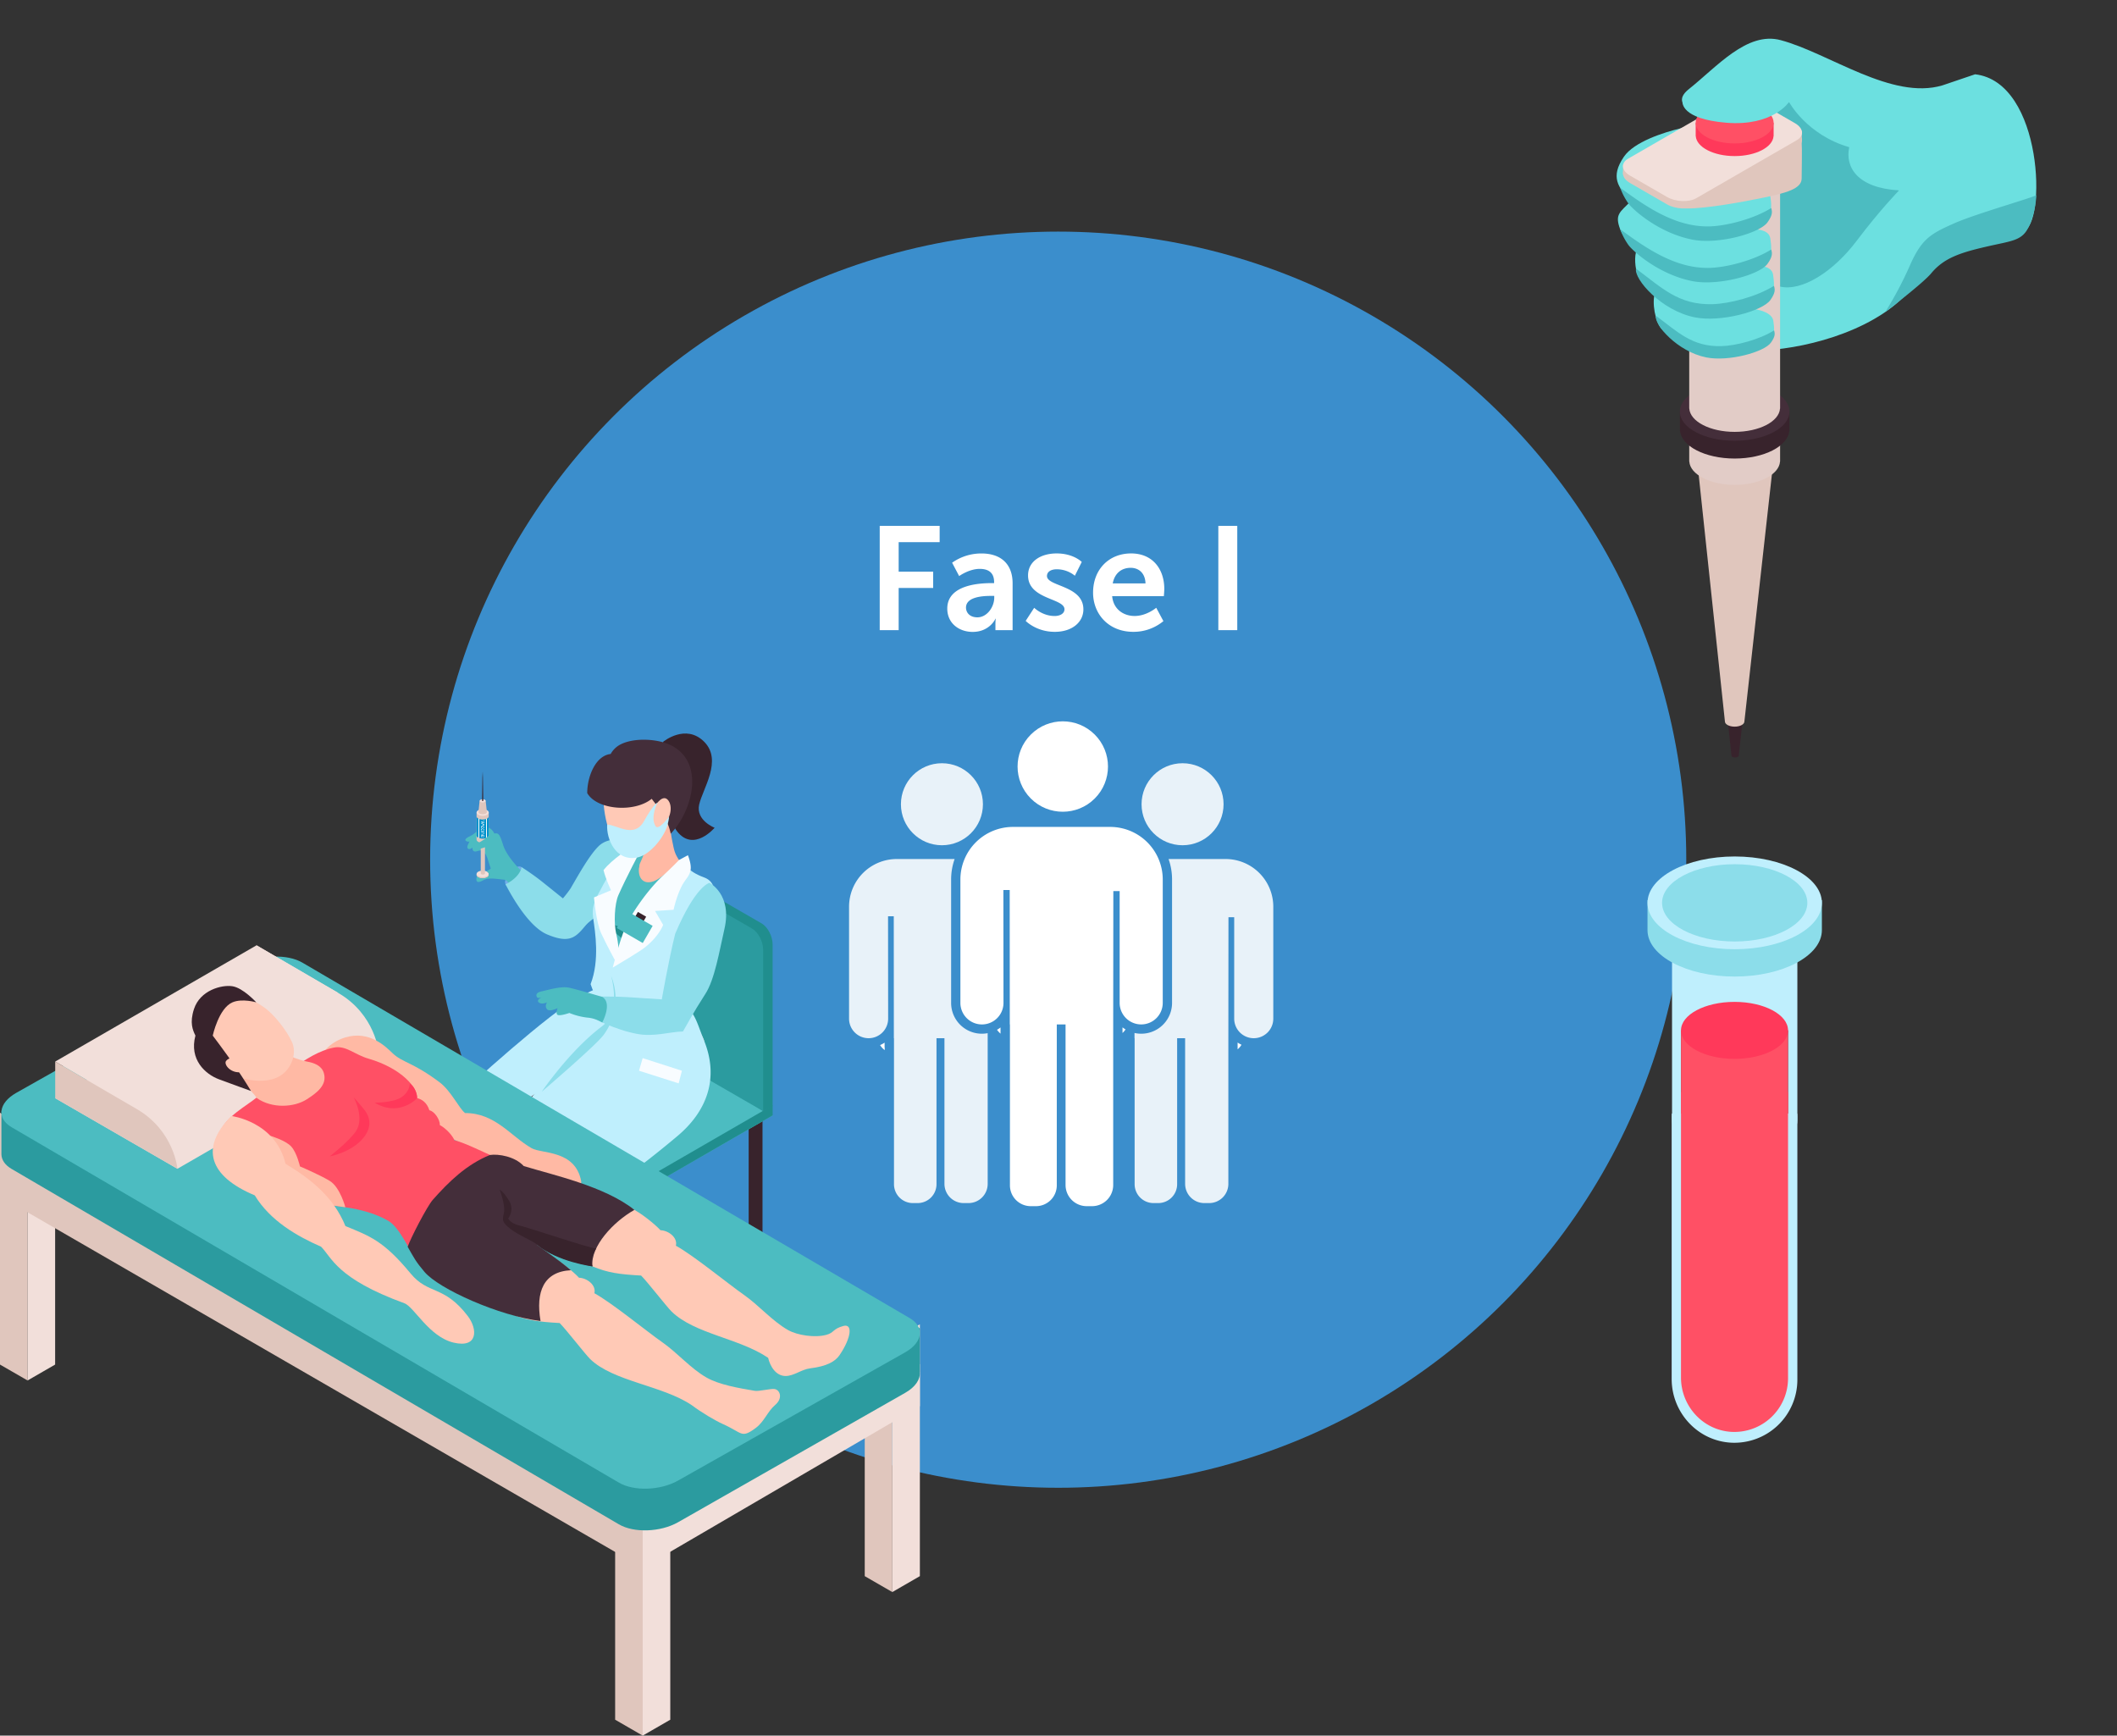 <svg xmlns="http://www.w3.org/2000/svg" width="1931.8" height="1583.74" viewBox="0 0 1931.8 1583.74"><rect x="0" y="0" width="1931.8" height="1583.74" fill="#333333" stroke="none"/><g id="Layer_8" data-name="Layer 8"><rect width="1931.8" height="1579.26" style="fill:none"/></g><g id="Layer_2" data-name="Layer 2"><circle cx="965.63" cy="784.45" r="573.12" style="fill:#3b8ecc"/><path d="M803.31,479.84H858v14.87H820.6v26.93h31.48v14.87H820.6V575H803.31Z" transform="translate(-0.55)" style="fill:#fff"/><path d="M905.41,532.09h2.28v-.94c0-9-5.63-12.06-13.13-12.06-9.78,0-18.76,6.57-18.76,6.57l-6.43-12.19a46.12,46.12,0,0,1,26.8-8.44c18,0,28.4,9.91,28.4,27.2V575H908.9v-5.63a44.85,44.85,0,0,1,.26-4.83h-.26c.13,0-5.23,12.06-20.77,12.06-12.19,0-23.18-7.63-23.18-21.3C865,533.57,894.29,532.09,905.41,532.09Zm-13,31.22c9,0,15.41-9.65,15.41-17.95v-1.61h-3c-8.71,0-22.78,1.2-22.78,10.72C882.1,559,885.45,563.31,892.42,563.31Z" transform="translate(-0.55)" style="fill:#fff"/><path d="M944.27,554.6s7.51,7.5,18.63,7.5c4.82,0,9-2.14,9-6.16,0-10.18-33.23-8.84-33.23-30.82C938.64,512.4,950,505,964.77,505c15.41,0,22.91,7.77,22.91,7.77l-6.29,12.59a26,26,0,0,0-16.75-5.89c-4.42,0-8.71,1.87-8.71,6.16,0,9.65,33.23,8.44,33.23,30.41,0,11.39-9.92,20.5-26.13,20.5-17,0-26.53-10-26.53-10Z" transform="translate(-0.55)" style="fill:#fff"/><path d="M1032.71,505c19.69,0,30.28,14.33,30.28,32.42,0,2-.41,6.57-.41,6.57h-47.16c1.07,11.92,10.32,18.08,20.5,18.08,11,0,19.7-7.5,19.7-7.5l6.56,12.19a42.7,42.7,0,0,1-27.47,9.78c-22.64,0-36.71-16.34-36.71-35.77C998,519.76,1012.34,505,1032.71,505Zm13.13,27.33c-.27-9.25-6-14.2-13.54-14.2-8.71,0-14.73,5.36-16.34,14.2Z" transform="translate(-0.55)" style="fill:#fff"/><path d="M1112.3,479.84h17.28V575H1112.3Z" transform="translate(-0.55)" style="fill:#fff"/><path d="M696.35,1006.77V1155.9c0,2.09-2.83,3.79-6.32,3.79s-6.31-1.7-6.31-3.79V1006.77Z" transform="translate(-0.55)" style="fill:#38232c"/><path d="M594.08,1056.07v159.86c0,2.1-2.83,3.79-6.32,3.79s-6.32-1.69-6.32-3.79V1056.07Z" transform="translate(-0.55)" style="fill:#38232c"/><path d="M491.8,1015.12V1157c0,2.09-2.82,3.79-6.31,3.79s-6.32-1.7-6.32-3.79V1015.12Z" transform="translate(-0.55)" style="fill:#38232c"/><polygon points="469.04 1017.83 587.09 1085.98 705.06 1017.79 587.02 949.64 469.04 1017.83" style="fill:#4cbcc1"/><polygon points="469.04 1008.55 587.09 1076.7 705.06 1008.52 587.02 940.36 469.04 1008.55" style="fill:#4cbcc1"/><polygon points="705.06 1008.52 705.06 1017.79 587.09 1085.98 587.09 1076.7 705.06 1008.52" style="fill:#208e8e"/><polygon points="469.04 1008.55 469.04 1017.83 587.09 1085.98 587.09 1076.7 469.04 1008.55" style="fill:#2b9b9f"/><path d="M582.53,789.92l8.21-4.53,0,.05c1.76-1,4-1,6.57.45l98.27,56.73c5.53,3.2,10,11.76,10,19.13v147.4l-8.65,4.76L587.31,940.85l-2.64-141.64Z" transform="translate(-0.55)" style="fill:#208e8e"/><path d="M578.66,945.61V798.22c0-7.38,4.48-10.76,10-7.57l98.26,56.73c5.53,3.2,10,11.76,10,19.13v147.4Z" transform="translate(-0.55)" style="fill:#2b9b9f"/><path d="M435.52,1150.8c-4.61,5.08-9.77,10.78-14.5,15.78-6.4,6.75-13.94,13.91-20.86,20.1-8.49,7.58-9.14,16.74,4.78,16,22.49-1.26,27.75-10.7,38.15-18.67,1.45-1.11,3.86,1.56,9.55-.74,7.23-2.91,8.11-4.06,8.11-11.24,0-4.57-.76-14-2.84-18.73l.22-.23C459.24,1151.79,441.67,1144,435.52,1150.8Z" transform="translate(-0.55)" style="fill:#2b9b9f"/><path d="M527.66,951c-7.58,5.95-65.31,19.75-86.52,45.21-5.49,6.59-17.52,17.76-13.73,41.16,5.22,32.24,8.58,92,8.58,115.84,1,7,15.82,9.73,22.26,2.36,7.15-21.81,7.14-41.45,15-65,6.09-18.23,1.94-39.18,1.54-47.94C470.38,1042.57,596,897.35,527.66,951Z" transform="translate(-0.55)" style="fill:#38232c"/><path d="M502.44,1178.08c-4.61,5.08-9.77,10.77-14.51,15.77-6.39,6.76-13.93,13.92-20.85,20.1-8.49,7.58-9.14,16.75,4.78,16,22.49-1.26,27.75-10.7,38.15-18.67,1.45-1.11,3.86,1.56,9.55-.73,7.23-2.92,8.1-4.07,8.1-11.24,0-4.58-.75-14-2.83-18.74l.22-.23C526.15,1179.06,508.58,1171.31,502.44,1178.08Z" transform="translate(-0.55)" style="fill:#2b9b9f"/><path d="M531.21,1069.44c-9.62-.65-22.18-2.73-31.28-8.36-.32,6.84-1,12.08-1.81,14.38-10.75,30.83,4.78,81.11,4.78,105,1,7,15.83,9.73,22.27,2.36,7.15-21.81,7.13-41.45,15-65,6.1-18.23,2-39.19,1.54-47.94C537.3,1069.84,533.46,1069.6,531.21,1069.44Z" transform="translate(-0.55)" style="fill:#38232c"/><path d="M619.74,799.42c-4.91,4.62-9.45,7.81-16.15,9.63-7.25,2-15.38,3.19-20.27-3.8a27.56,27.56,0,0,1-3.88-10.09c2.12-1,3.9-2.69,4.23-4.49.57-3.16-1.2-7.89-1.76-11.06-.77-4.4-1.72-8.93-2.17-13.45,6.46-3.52,12.24-8.31,19.67-10.06,4.08-1,9.73-12.41,13.55-14.49-2.58,9.8.63,23.76,1.78,29.45,1.32,6.56,2.33,9.37,7,16C620.06,787.59,621.47,797.79,619.74,799.42Z" transform="translate(-0.55)" style="fill:#ffb9a4"/><path d="M533.69,928.85C540.22,916,552.07,909.4,556,895.34c4.11-14.64-.46-30.48-4.72-44.56a2.46,2.46,0,0,1,2.34-3.08c26.28-1,49.69,9.56,74.71,15.93a.94.94,0,0,1,.37.26c.46-.33.89-.73,1.36-1,.72-.47,1.79.51,1.24,1.24-7,9.26-13,18.34-14.66,29.79.47,15.76,24.9,48.63,26.51,56-11.15,12.38-42.66,21.67-69.79,12.38C554.12,957.18,533.66,942.63,533.69,928.85Z" transform="translate(-0.55)" style="fill:#ffc9b6"/><path d="M502.23,832.62c1.64-1.9,3.69-4.13,6.28-6.71a104.05,104.05,0,0,0,12.76-15.33c7-12.06,17.08-30.22,25.56-38.48,12.22-11.91,36.18-3.42,36.18-3.42l-24.93,57.81A313.09,313.09,0,0,0,530.15,848C520.16,846.94,508.93,841,502.23,832.62Z" transform="translate(-0.55)" style="fill:#8cddea"/><path d="M622.62,918.24c-7.8-13.26-9.26-24.16-1.53-42.86,3.18-7.72,9.73-17.12,13.43-21.71,6.51-10.54,9.82-20,10.69-25.19.93-5.57,1.52-11.2,1.94-16.83.12-1.59.48-3.75.79-6l-8.48-5.06a99.24,99.24,0,0,1-17.77-13.44c-3.76,2.6-15.79,11.79-19.61,14.31-13.65,9-21.21-.2-17.7-13.3,7.46-16.06,4.72-17,.55-11.75-2.94,3.7-7.84-.54-8.33,0-7.42,8.43-16,21.57-21.28,31.58-3.86,7.25-11.37,18.93-10.82,26.83.5,7.12,2.42,11.92,4.69,16.93a64.65,64.65,0,0,1,3.2,8.8c1.59,6.47,3.23,17.78-1.55,26.7-7.13,13.28-12.32,25.3-17.15,31s-6.78,11.19-3.77,15.74c9.75,14.74,30.21,32,63,32,45.34,0,48.43-7.21,48.43-7.21S630.44,931.53,622.62,918.24Z" transform="translate(-0.55)" style="fill:#4cbcc1"/><path d="M600.56,869.14S590,857.08,575.17,849.79s-23.88-8.22-23.88-8.22,16,15,23.88,19.68S600.56,869.14,600.56,869.14Z" transform="translate(-0.55)" style="fill:#208e8e"/><path d="M539.49,898c4,12.53,10.76,20.55,19.28,25.14.86-9.77,1.82-18.24,2.92-24.3,4.26-23.45-3.7-51.18-3.58-63.32S582,780.11,582,780.11s.81-19.5-6.05-11.37c-3.58,4.24-16.21,22.58-24.64,38-7.72,14.11-11.09,19.93-9.45,31.26C543.61,850.19,547.93,876.17,539.49,898Z" transform="translate(-0.55)" style="fill:#bfeffd"/><path d="M466.32,796.39c-3,4.52-6.07,6.56-4.48,10.54,2.31,5.76,12.88-5.92,14.42-9.48s2.08-4.58.27-6.17S470.08,790.71,466.32,796.39Z" transform="translate(-0.55)" style="fill:#73aeea"/><path d="M598.82,885.43c-16.22,3.85-41,9-70.11,24.45C502.27,924,430.37,989,410.21,1008.1c13.15,3.35,20.71-2.14,41.14,16.68,15-10.81,39.76-29.51,55.6-37.07,18.65-15.36,58.86-47.94,88.81-69.82C592.81,908,593.31,897.11,598.82,885.43Z" transform="translate(-0.55)" style="fill:#bfeffd"/><path d="M628.45,915.79c-3.67-7.53-5.59-14-6.76-24-2.09-17.71,6.2-20.87,15-34.42,7.33-11.25,27.87-48.9,6.43-56.71-8.25-3-11.91-6-18.09-10.49,0,0-20.09,11.47-41.66,43.75-13.14,19.68-19.65,27.79-25.3,56.34-1.87,9.45-3.27,19.62-4.3,29.7C572.4,934.36,602.13,928,628.45,915.79Z" transform="translate(-0.55)" style="fill:#bfeffd"/><path d="M643.16,949.83c-10.22-25.51-6.65-26.7-40.18-51.41-12.57,8.89-24.11,18-32.51,25-30.06,25.35-38.61,28.13-57.84,48.78-31.5,33.82-41.16,44-52.38,58.62,30.32,6.4,52.15,44.08,69.45,72.28a948.26,948.26,0,0,0,88.88-66.35C645.85,1013.93,656.74,983.71,643.16,949.83Z" transform="translate(-0.55)" style="fill:#bfeffd"/><path d="M605.68,676.88s20.59-17,37.48,0-1.35,42.73-4.6,57.26,14.1,21.17,14.1,21.17-19,22.47-34.08,3.5S605.68,676.88,605.68,676.88Z" transform="translate(-0.55)" style="fill:#38232c"/><path d="M575.93,773.5S559.24,783.75,551.29,794c1.72,7.47,6.82,18.36,6.82,18.36l-15.54,6.51s1.9,22.82,6.62,32.87c5,10.74,13.63,26.58,13.63,26.58s4.86-5.81,0-26.45c-2.23-9.51-1.53-26.92,2-35,6.77-15.44,20.07-40.52,20.07-40.52Z" transform="translate(-0.55)" style="fill:#f8fcff"/><path d="M551.32,727.52C551.75,717.1,554,704,562,696.57s21.51-8.07,31.8-7.35c15.93,1.11,27.15,18.74,24.33,39.12C615.54,747.17,603,776.18,582,780.11,558.63,784.48,550.65,743.36,551.32,727.52Z" transform="translate(-0.55)" style="fill:#ffc9b6"/><path d="M612,679.67c-12.17-5.69-33-6.63-45.2-.4a21.52,21.52,0,0,0-9,8.72c-13.77,1.54-21.36,20.48-21.4,35.67,8.82,15.46,43,18.07,58.84,5.26,6.95,9.1,14.7,18.59,17.35,31.84C633.16,739.1,644,694.67,612,679.67Z" transform="translate(-0.55)" style="fill:#442e3a"/><path d="M598.8,734.72s6.77-11,11.7-4.18.3,20.62-5.85,20.31S598.8,734.72,598.8,734.72Z" transform="translate(-0.55)" style="fill:#ffc9b6"/><path d="M620.2,784.73s-6.28,6.6-14.52,14.14c-13.72,12.57-29.75,35.42-35.12,48.77-5.08,12.65-10.86,35.25-10.86,35.25s23.11-13.61,28.73-17.94c13.49-10.38,17.25-21,17.25-21l-7.36-12.71,16.89-1.08a101.08,101.08,0,0,1,5.88-18.34c4.35-10,8.1-10.78,9.57-17.69,1.13-5.33-2.38-13.75-2.38-13.75Z" transform="translate(-0.55)" style="fill:#f8fcff"/><rect x="579.85" y="833.73" width="8.71" height="8.71" transform="translate(670.59 1855.98) rotate(-150)" style="fill:#38232c"/><rect x="566.06" y="836.77" width="27.36" height="18.07" transform="translate(658.36 1868.18) rotate(-150)" style="fill:#4cbcc1"/><polygon points="586.45 965.52 622.27 977.03 619.28 988.55 583.11 977.03 586.45 965.52" style="fill:#f8fcff"/><path d="M558.11,890.26a55.48,55.48,0,0,1-6.82,54.16c-6.86,9.43-56.39,51.76-56.39,51.76s25.14-37.1,54.71-59.47C568.17,922.69,558.11,890.26,558.11,890.26Z" transform="translate(-0.55)" style="fill:#8cddea"/><path d="M436,759c-2.8.74-7.25,8.61-8.73,12.46s2.56,4.21,4.29,1.87c0,4.43,3,3.84,4.68,3.28,3.45-1.2,7-1.62,10.25,10.13,4,14.33,7.75,11.37,8.07,7.75.51-5.79-.79-31.46-.79-31.46Z" transform="translate(-0.55)" style="fill:#4cbcc1"/><rect x="434.88" y="797.42" width="11.11" height="1.19" style="fill:#e0c6bd"/><path d="M441,795.65c-3.07,0-5.55,1.33-5.55,3s2.48,2.95,5.55,2.95,5.55-1.32,5.55-2.95S444.05,795.65,441,795.65Z" transform="translate(-0.55)" style="fill:#e0c6bd"/><path d="M441,794.47c-3.07,0-5.55,1.32-5.55,2.95s2.48,3,5.55,3,5.55-1.33,5.55-3S444.05,794.47,441,794.47Z" transform="translate(-0.55)" style="fill:#f2dfda"/><path d="M439.25,764V797c0,.57.86,1,1.92,1s1.93-.46,1.93-1V764Z" transform="translate(-0.55)" style="fill:#e0c6bd"/><path d="M447.25,763.94c2.85,1.64,1.75,3.86-.6,5.58-.34.25-1.6,1-1.84,1.12-3.06,1.53-7.19,2.36-10.22.61s-2.07-4.16.82-6.06c.19-.12,1.18-.7,1.42-.82C440.11,762.73,444.22,762.19,447.25,763.94Z" transform="translate(-0.55)" style="fill:#4cbcc1"/><polygon points="448.4 766.28 448.4 764.92 447.79 764.69 447.56 766.13 448.4 766.28" style="fill:#4cbcc1"/><polygon points="433.17 767.2 432.19 767.55 432.18 768.79 432.99 768.99 433.17 767.2" style="fill:#4cbcc1"/><path d="M447.26,762.85c2.85,1.64,1.75,3.85-.6,5.58-.34.25-1.61,1-1.84,1.12-3.06,1.53-7.19,2.35-10.22.61s-2.07-4.16.82-6.06c.19-.13,1.18-.7,1.42-.82C440.12,761.64,444.23,761.1,447.26,762.85Z" transform="translate(-0.55)" style="fill:#4cbcc1"/><path d="M453.2,764.38s-2.26-8.85-8.26-9.44-9.85,5.54-15.62,8.13-4.61,4.44-1.73,4.92,17.24-5.66,17.24-5.66Z" transform="translate(-0.55)" style="fill:#4cbcc1"/><path d="M435.43,741.34v24.78c0,1.63,2.48,3,5.55,3s5.55-1.33,5.55-3V741.34Z" transform="translate(-0.55)" style="fill:#e0c6bd"/><path d="M441,747.83a9.31,9.31,0,0,1-3.12-.51V764.7a9.8,9.8,0,0,0,6.24,0V747.32A9.31,9.31,0,0,1,441,747.83Z" transform="translate(-0.55)" style="fill:#0092cc"/><path d="M444.83,747v17.38a2.62,2.62,0,0,0,1.7-2.13V744.88A2.62,2.62,0,0,1,444.83,747Z" transform="translate(-0.55)" style="fill:#0092cc"/><path d="M435.43,744.88v17.37a2.62,2.62,0,0,0,1.7,2.13V747A2.61,2.61,0,0,1,435.43,744.88Z" transform="translate(-0.55)" style="fill:#0092cc"/><path d="M437.13,747v17.38a7,7,0,0,0,.73.32V747.32A5.36,5.36,0,0,1,437.13,747Z" transform="translate(-0.55)" style="fill:#fff"/><path d="M444.1,747.32V764.7c.26-.1.51-.21.73-.32V747A6.16,6.16,0,0,1,444.1,747.32Z" transform="translate(-0.55)" style="fill:#fff"/><path d="M441,738.39c-3.07,0-5.55,1.32-5.55,3s2.48,3,5.55,3,5.55-1.33,5.55-3S444.05,738.39,441,738.39Z" transform="translate(-0.55)" style="fill:#f2dfda"/><path d="M441,739c-2.13,0-3.85.92-3.85,2s1.72,2,3.85,2,3.85-.91,3.85-2S443.11,739,441,739Z" transform="translate(-0.55)" style="fill:#e0c6bd"/><polygon points="437.67 730.75 436.58 741 444.29 741 443.2 730.75 437.67 730.75" style="fill:#e0c6bd"/><path d="M441,729.27c-1.53,0-2.77.66-2.77,1.48s1.24,1.47,2.77,1.47,2.77-.66,2.77-1.47S442.51,729.27,441,729.27Z" transform="translate(-0.55)" style="fill:#f2dfda"/><path d="M440.13,750.57a4.49,4.49,0,0,0,2.79.36.09.09,0,0,0,0-.16,13.85,13.85,0,0,0-1.7-.35,6.61,6.61,0,0,1-.89-.29c.32-.12.63-.25.94-.39a5.27,5.27,0,0,0,1.52-.7s0-.27-.09-.25c-.49.13-2.18.88-2.57,1-.13.05-.84.26-.71.37S440,750.5,440.13,750.57Z" transform="translate(-0.55)" style="fill:#fff"/><path d="M439.58,753.81a10.81,10.81,0,0,0,2-.39c.34-.13.87-.35.88-.79a.87.87,0,0,0-.58-.74,12.17,12.17,0,0,0-2.36-.73c-.18,0-.19.18,0,.28A5.66,5.66,0,0,0,441,752a9.66,9.66,0,0,1,0,1.19c-.36.1-1.43.38-1.54.44S439.43,753.79,439.58,753.81Zm1.82-1.74a1.18,1.18,0,0,1,.61.4c.17.24-.19.44-.64.61C441.37,752.92,441.43,752.22,441.4,752.07Z" transform="translate(-0.55)" style="fill:#fff"/><path d="M439.94,755.4c-.11-.61.36-.95.95-.91a1.79,1.79,0,0,1,.79.21c.28.16.5.65,0,.76a.09.09,0,0,0,0,.18.58.58,0,0,0,.67-.59c0-.54-.59-.85-1-1a1.72,1.72,0,0,0-1.54.24,1,1,0,0,0-.29,1.25A.22.22,0,0,0,439.94,755.4Z" transform="translate(-0.55)" style="fill:#fff"/><path d="M439.92,757.48c-.11-.61.36-1,.95-.91a1.82,1.82,0,0,1,.79.21c.28.16.5.65,0,.76a.09.09,0,0,0,0,.18.57.57,0,0,0,.66-.59c0-.54-.58-.85-1-1a1.72,1.72,0,0,0-1.54.24,1,1,0,0,0-.29,1.26A.23.23,0,0,0,439.92,757.48Z" transform="translate(-0.55)" style="fill:#fff"/><path d="M440,758.91a3.32,3.32,0,0,0,2.23-.3c.12-.09.09-.35-.09-.35a12,12,0,0,1-1.68.17c-.6,0-1.27-.15-1.07.31C439.46,758.82,439.94,758.91,440,758.91Z" transform="translate(-0.55)" style="fill:#fff"/><path d="M442.15,760.64a.93.93,0,0,0-.26-.94,2.78,2.78,0,0,1,.32-.08c.15,0,.11-.31-.06-.28a7.59,7.59,0,0,1-1.07.06l-1.43,0c-.25,0-.39.18-.16.25a5.92,5.92,0,0,0,2.11.11.81.81,0,0,1,.12,1c-.39.47-1.44.33-2,.28s-.37.22-.09.26C441,761.57,441.85,761.52,442.15,760.64Z" transform="translate(-0.55)" style="fill:#fff"/><path d="M439.9,763.94c.14.08.51-.05.28-.27s-.48-.34-.38-.77a.83.83,0,0,1,.83-.57c-.09.81,0,1.9,1,1.57a1.2,1.2,0,0,0,.69-1.1c0-.16-.21-.84-.6-.91a7.46,7.46,0,0,0-1.36,0,1,1,0,0,0-.53.25A1.15,1.15,0,0,0,439.9,763.94Zm1.83-.47c-.41.35-.71.08-.75-.13a7.61,7.61,0,0,1,0-1,1.31,1.31,0,0,1,.78.14C442.07,762.72,441.92,763.3,441.73,763.47Z" transform="translate(-0.55)" style="fill:#fff"/><path d="M441,730.39c-.3,0-.54.13-.54.29s.24.29.54.29.54-.13.54-.29S441.28,730.39,441,730.39Z" transform="translate(-0.55)" style="fill:#38232c"/><path d="M441,730.7l.55,0s-.24-19.24-.34-21.3-.2-5.53-.2-5.53-.22,4.37-.25,5.6-.29,21.23-.29,21.23Z" transform="translate(-0.55)" style="fill:#38232c"/><path d="M459.7,771.18c-3.46-11.1-4.49-12.15-10.38-9.67-6.22,2.62-3.55,2.82-12.15,7.62s-4.62,5.43-1.74,5.63c4.29.32,13.75-4.08,13.75-4.08s-3.32,7.93.14,13.74c2.92,4.89.11,8.5-5.13,10.59a3,3,0,0,1,1.66,5c-.83.82-3.6,1.69-5.68,1.55-2.46-.16-4.22-1.47-4.45-2-1.46,5.17.51,6.66,5.65,3.74,3.2-1.81,7.11-1.79,10.88-1.49,1.44.11,4.81.51,8.18.89,2,.23,3.08,1.47,5.55,4.44,7.42-3.1,11.27-11.47,11.27-11.47S463.16,782.29,459.7,771.18Z" transform="translate(-0.55)" style="fill:#4cbcc1"/><path d="M528.8,831.39s-3.59-2.79-32.79-26.24a223.37,223.37,0,0,0-19.48-13.87c-1.32,6.68-7.91,12.33-14.69,15.65,6.67,12.83,21.8,38.87,37.93,45.69,21.65,9.14,26.67,2.07,36.61-9.92C545.42,831.81,528.8,831.39,528.8,831.39Z" transform="translate(-0.55)" style="fill:#8cddea"/><path d="M647.94,805.6s20.92,10.33,13.69,42c-4.75,20.85-8.94,46.25-17.45,59.38-11.47,17.73-17.74,29.84-20.42,34.23-12.15.28-26,5-41.15,2.34-21.17-3.78-41.79-15.08-41.79-15.08s-4.67-10.22,4.7-19.16c4.44.12,15.7-.19,28.39.61l30.55,2s5.95-34.44,12.18-59.76C635.27,808.05,647.94,805.6,647.94,805.6Z" transform="translate(-0.55)" style="fill:#8cddea"/><path d="M554.6,752.37c9.15.32,24.65,13,33.62-3.1s12.34-16.93,12.34-16.93-7,13.4-1.76,21.57c2.81,4.37,12.3-8.85,12.3-8.85s-.22,7.56-5.42,16.75c-4.93,8.72-14.59,19-24,20.74C562.4,786,553.81,765.75,554.6,752.37Z" transform="translate(-0.55)" style="fill:#bfeffd"/><path d="M550.1,909.66s-23.07-6.9-30.36-8.42-18.66,2-24.87,3.33-4.91,4.36-4.22,5.51,4.22,0,4.22,0-5.31,2.25-2.69,4.58,7.52,0,7.52,0-2.39,3.55,0,6.25,9.68-1,9.68-1-2.3,5.55.38,6.32,10.36-1.91,10.36-1.91a61.57,61.57,0,0,0,16.19,4.21A31.44,31.44,0,0,1,550.1,933S559.7,915.35,550.1,909.66Z" transform="translate(-0.55)" style="fill:#4cbcc1"/><polygon points="814.26 1452.74 789.09 1438.21 789.09 1208.41 814.26 1222.95 814.26 1452.74" style="fill:#e0c6bd"/><polygon points="814.22 1452.74 839.4 1438.21 839.4 1208.41 814.22 1222.95 814.22 1452.74" style="fill:#f2dfda"/><polygon points="25.17 1259.68 0 1245.15 0 1015.35 25.17 1029.89 25.17 1259.68" style="fill:#e0c6bd"/><polygon points="25.14 1259.68 50.31 1245.15 50.31 1015.35 25.14 1029.89 25.14 1259.68" style="fill:#f2dfda"/><polygon points="586.48 1430.66 1.29 1092.4 1.29 1054.04 586.48 1392.3 586.48 1430.66" style="fill:#e0c6bd"/><polygon points="839.4 1244.72 586.48 1392.3 586.48 1430.66 839.4 1283.08 839.4 1244.72" style="fill:#f2dfda"/><polygon points="586.5 1583.74 561.33 1569.21 561.33 1339.41 586.5 1353.95 586.5 1583.74" style="fill:#e0c6bd"/><polygon points="586.47 1583.74 611.64 1569.21 611.64 1339.41 586.47 1353.95 586.47 1583.74" style="fill:#f2dfda"/><path d="M839.94,1212.17,276.5,915.41c-13.81-8.09-38-7.23-54.1,1.92L1.84,1013.57v39.81h0c.13,4.94,3.17,9.66,9.27,13.23l554.16,324.3c13.82,8.08,38,7.22,54.1-1.93L826.6,1270.91c9.43-5.37,13.91-12.4,13.24-18.93h.1Z" transform="translate(-0.55)" style="fill:#2b9b9f"/><path d="M11.12,1028.57l554.16,324.3c13.82,8.09,38,7.22,54.1-1.92l207.22-117c16.06-9.15,17.88-23.12,4.06-31.21L276.5,878.4c-13.81-8.08-38-7.22-54.1,1.93l-207.21,117C-.88,1006.51-2.7,1020.48,11.12,1028.57Z" transform="translate(-0.55)" style="fill:#4cbcc1"/><path d="M309.14,906l-74.48-43.38V896L50.93,1002.1l111.53,64.39L346.19,960.42S343.28,925.84,309.14,906Z" transform="translate(-0.55)" style="fill:#f2dfda"/><polygon points="308.6 905.95 124.86 1012.03 50.38 968.65 234.11 862.57 308.6 905.95" style="fill:#f2dfda"/><path d="M162.46,1066.49s-2.91-34.58-37.05-54.46L50.93,968.65v33.45Z" transform="translate(-0.55)" style="fill:#e0c6bd"/><path d="M293.5,963.3s6.28-11.91,22.17-16.68c22-6.6,36.8,8.38,43.11,14.41,9.12,8.73,18.24,8,43,26.61,10.42,7.85,17.85,24.08,23.18,28,27.51,0,41.44,21,60.67,32.06,9.34,5.35,39.61,1.36,45.22,29.87,2.82,14.36-49.29.2-66.19-11.55s-81.33-38.41-97.35-55.75S293.5,963.3,293.5,963.3Z" transform="translate(-0.55)" style="fill:#ffb9a4"/><path d="M200.47,1038.24c1.45-15.5,19.17-25.54,30.25-33.7,22.08-16.28,48.15-43.46,74.56-48.65,11-2.16,18.62,6.37,31.48,10.11,30.5,8.87,45.24,26.86,44.4,36,4.55,1.16,8.95,4.1,11.22,11.12,4.78.9,9.91,9,9.48,13.44,6.18,3.37,11.8,10,13.33,13.85,10.24,2.62,28.23,11.77,37.23,15.58-16.89,23.67-64.25,59.28-76.27,86.39-.67,1.52-10.65-22.33-21.36-28.43-21.09-12-43.8-12.66-67.05-16.26-21.29-3.29-42.67-15.15-60.93-26.6C215.43,1064,199,1053.89,200.47,1038.24Z" transform="translate(-0.55)" style="fill:#ff5065"/><path d="M206.83,971.82c-1-1.24,43.49-14.51,43.47-14.49,7.31,3.37,21.79,9.79,30.59,11.38,6.19,1.11,13.06,3.58,15.11,10.2,3.46,11.18-6.46,18.39-15.53,24.22-11.48,7.38-31.67,8.61-45.55-1.14C229.89,994.27,214.07,980.91,206.83,971.82Z" transform="translate(-0.55)" style="fill:#ffb9a4"/><path d="M243.67,920.81c-7.85-6.08-22.94-14.91-33.27-13.64s-19.05,17.45-24.84,25.37c-9,12.29-3,31.26,13.54,41.72,15.3,9.66,44.13,18.31,59.87,5.45,8-6.55,12.49-19,8-28.88C261.69,939.15,250.14,925.82,243.67,920.81Z" transform="translate(-0.55)" style="fill:#ffc9b6"/><path d="M518.16,1077.52c30.89,8.12,32.9,10.34,61.28,26.45,10.56,6,21.55,15.94,23.8,18.6,7.11.17,15.89,6.54,14.06,14.14,15.5,8.38,47.62,34.71,62.05,44.8,13.81,9.65,25.8,23.9,40.31,32.14,8.55,4.87,24.67,7.22,35.06,4.35,7.22-2,5.63-5.44,15.49-8.09,8.5-2.28,7.37,10.49-3.52,26.59-4,5.84-11.46,10.16-26.76,12.08-8.17,1-15,7.08-22.61,7-8.57-.06-13.92-8.45-15.84-16.6-26.73-18-66.94-21.72-88-42.14-4.51-4.37-21.45-26.34-27.9-32.92-19.68-1.12-30.27-2.44-44.43-8.38-13.28-5.56-38.56-11.81-50.54-19.81C462.46,1117,516.66,1077.12,518.16,1077.52Z" transform="translate(-0.55)" style="fill:#ffc9b6"/><path d="M443.8,1120.87c30.89,8.13,32.9,10.34,61.28,26.46,10.57,6,21.55,15.93,23.8,18.59,7.11.18,15.89,6.54,14.06,14.15,15.5,8.38,47.62,34.7,62.06,44.79,13.8,9.65,25.79,23.9,40.3,32.15,11.53,6.56,29,9.55,44,12.1,3.87.66,14.81-2.28,18.23-1.62,4.87.92,7.58,8.4.37,14.52-6.94,5.89-9.88,15.18-17.74,21-13.35,9.91-12,4.45-29.57-3.39-7.52-3.35-20.12-10.88-28.86-17.46-26.74-18-71.56-21.55-92.6-42-4.5-4.37-21.44-26.35-27.9-32.92-19.67-1.13-30.26-2.45-44.43-8.38-13.28-5.57-38.56-11.82-50.54-19.81C388.1,1160.31,442.3,1120.48,443.8,1120.87Z" transform="translate(-0.55)" style="fill:#ffc9b6"/><path d="M372.56,1137.66c2.52-7.64,17.77-37,22.84-42.76,14.8-16.71,30.79-32.31,52.23-41,7.76-1.16,22.81,1.32,30.82,10.1,26.66,8.16,73.91,18.4,101,40-19.19,10.81-40.24,33.37-38.27,51.59-17.24-3.88-36.09-8.23-50.54-19.81-1.42-.24,19.52,13.32,30.86,23.28-24.91,1.22-32.26,19.72-27.71,46.34-37.9-4.65-92.75-29.22-105.93-44.86C379.94,1151.12,378.76,1148.57,372.56,1137.66Z" transform="translate(-0.55)" style="fill:#442e3a"/><path d="M234.39,914.62s-12.85-3.81-21.71,0c-12.63,5.42-18,30.35-18,30.35s10.75,14.11,20.71,28.53c8.39,12.15,14.18,22,14.18,22s-16.72-6-29.22-10.66-27.29-18-21.48-39.86c-2.39-5-5.45-11.59-1.3-24.27,5.6-17.09,25.07-22.24,34.93-20.8S234.39,914.62,234.39,914.62Z" transform="translate(-0.55)" style="fill:#38232c"/><path d="M215,964.85s-5.71,0-8.15,3.22,4.5,12,14.44,10.13S215,964.85,215,964.85Z" transform="translate(-0.55)" style="fill:#ffc9b6"/><path d="M374.52,988.79s.05,7.38-7.75,12.48-24.31,4.86-24.31,4.86,11.3,8,24.8,4.09c9.26-2.65,13.9-8.19,13.9-8.19S381.08,993,374.52,988.79Z" transform="translate(-0.55)" style="fill:#ff395a"/><path d="M333.33,1013.05c4.06,5.31,7.53,14.2-.8,24.76-10.95,13.88-31.15,17.41-31.15,17.41s17-13.14,23.74-22.66c8.68-12.29-1.87-31.37-1.87-31.37S330.23,1009,333.33,1013.05Z" transform="translate(-0.55)" style="fill:#ff395a"/><path d="M544.58,1139.25c-6.13-.24-62-19.2-70.08-21s-10.24-6.38-10.24-6.38,6-7.4,1-15.92-8.84-10.49-8.84-10.49,5.58,14.12,3.94,21.45c-1.36,6.07-2.13,8.25,6,14.49s20.21,10.71,24.32,14.34c19,16,50.54,19.81,50.54,19.81S538,1148.86,544.58,1139.25Z" transform="translate(-0.55)" style="fill:#38232c"/><path d="M247.34,1036.45s13.77,4.07,18.94,9.7,8,18.19,8,18.19,17.63,7.46,27.12,13.18,14.29,24.09,14.29,24.09l-27.93-3.89s-34.93-4.4-40.4-28.69S247.34,1036.45,247.34,1036.45Z" transform="translate(-0.55)" style="fill:#ffb9a4"/><path d="M211.66,1018.33s40.1,4.82,49.45,43.6c22.07,13.32,43.66,29.75,54.64,56.83,21.88,9.07,34.69,13.17,59.43,43.21,16.26,19.74,30.45,10.38,52.22,38.89,9,11.78,9.61,29.55-12.85,24.28s-36.12-32.7-45-35.94c-62-22.64-66.11-41.77-76.05-51.62-21.59-9.43-46.38-23.52-60.47-46.83C191.25,1073.29,182.87,1047.32,211.66,1018.33Z" transform="translate(-0.55)" style="fill:#ffc9b6"/><circle cx="1079.11" cy="733.86" r="37.42" style="fill:#fff;opacity:0.88"/><circle cx="859.53" cy="733.86" r="37.42" style="fill:#fff;opacity:0.88"/><path d="M1013.6,754.55H924.93a48,48,0,0,0-48,48V915.12a19.66,19.66,0,0,0,19.66,19.66h0a19.66,19.66,0,0,0,19.66-19.66l-.1-103h5.76L922,934.78h.13v146.83a19,19,0,0,0,19,19h4.76a19,19,0,0,0,19-19V934.78h8v146.51a19.32,19.32,0,0,0,19.32,19.32h4.84a19.32,19.32,0,0,0,19.32-19.32V934.78h0l.12-121.67h5.76l0,102a19.66,19.66,0,0,0,19.66,19.66h0a19.67,19.67,0,0,0,19.67-19.66V802.55A48,48,0,0,0,1013.6,754.55Z" transform="translate(-0.55)" style="fill:#fff"/><circle cx="970.35" cy="699.45" r="41.25" transform="translate(-210.92 891.01) rotate(-45)" style="fill:#fff"/><path d="M913.67,943.28v0h0Z" transform="translate(-0.55)" style="fill:#fff"/><path d="M901.82,942.75a28.07,28.07,0,0,1-33.35-27.63V802.55a56.23,56.23,0,0,1,3.19-18.7H818.87a43.54,43.54,0,0,0-43.54,43.54V929.51a17.84,17.84,0,0,0,17.84,17.84h0A17.84,17.84,0,0,0,811,929.51l-.09-93.41h5.22l.08,111.25h.12v133.2a17.23,17.23,0,0,0,17.23,17.24h4.32a17.24,17.24,0,0,0,17.24-17.24V947.35h7.26v132.91a17.53,17.53,0,0,0,17.53,17.53h4.39a17.53,17.53,0,0,0,17.53-17.53V947.35h0Z" transform="translate(-0.55)" style="fill:#fff;opacity:0.88"/><path d="M913.55,937.55a28.56,28.56,0,0,1-3.21,2.1,18.24,18.24,0,0,0,3.21,3.53Z" transform="translate(-0.55)" style="fill:#fff"/><path d="M1024.86,937.46v5.14a18,18,0,0,0,2.78-3.26A29.43,29.43,0,0,1,1024.86,937.46Z" transform="translate(-0.55)" style="fill:#fff"/><path d="M1118.89,783.85h-52a56.22,56.22,0,0,1,3.18,18.7V915.12a28.11,28.11,0,0,1-34.26,27.45v4.78h.11v133.2a17.24,17.24,0,0,0,17.24,17.24h4.31a17.24,17.24,0,0,0,17.24-17.24V947.35H1082v132.91a17.53,17.53,0,0,0,17.53,17.53h4.39a17.53,17.53,0,0,0,17.53-17.53V947.35h0l.1-110.38h5.23l0,92.54a17.84,17.84,0,0,0,17.84,17.84h0a17.83,17.83,0,0,0,17.83-17.84V827.39A43.54,43.54,0,0,0,1118.89,783.85Z" transform="translate(-0.55)" style="fill:#fff;opacity:0.88"/><path d="M807.87,955.82h-.11v-4.43a27.26,27.26,0,0,1-4.11,2.25,16.39,16.39,0,0,0,4.22,4.56Z" transform="translate(-0.55)" style="fill:#fff"/><path d="M1129.89,951.31v6.2a16,16,0,0,0,3.54-4.19A26.24,26.24,0,0,1,1129.89,951.31Z" transform="translate(-0.55)" style="fill:#fff"/><path d="M1802.84,67.79s-29.71,10.09-29.74,10.09c-46.25,13.83-103.51-29.46-147.69-41.26-30.68-8.19-58.16,24.33-83.72,44.67-8.29,6.6-8.23,12.46-1,17.91,2.42,1.82,12.21,8.06,14.86,9.47-5.13,1-16.32,7.22-21.38,8.43-15.33,3.64-42.65,12.33-51.85,26-12.49,18.49-5.38,27.78,6.41,40.42-10,10.24-14.9,12-9.76,25.68,2.32,6.2,8.76,13.29,15.26,18.18-2.78,7-1.42,17.25.43,22.82,2.17,6.54,11.11,11.61,16.27,16.15-3.39,10,.17,27.45,5.83,33.85,19.59,22.16,59.57,19.94,86.3,19.69,39.72-.36,104.12-16,137.51-51.89,27.65-29.76,34.77-34.56,48.23-38.93,10.21-3.32,44.62-14,57.77-17.7C1868.18,205.27,1865.07,74.89,1802.84,67.79Z" transform="translate(-0.55)" style="fill:#6ce0e0"/><path d="M1705.42,143.06c-7.08-20.54-16.13-21.59-35.32-31.1s-37-18.91-37-18.91l-62.64,12.89s3.55,15.55,9,36.79c13.52.71,31,2.49,29.29,20-1,10.36-10.4,16.21-18.62,19.15,11.1,38.33,24.7,77.27,34.66,79.61,19.92,4.68,48.63-13.41,70-41.75s38.76-46.09,38.76-46.09S1712.49,163.59,1705.42,143.06Z" transform="translate(-0.55)" style="fill:#4cbcc1"/><path d="M1570.71,597l9.83,92.43c0,1,1.49,1.76,3.32,1.76s3.32-.79,3.32-1.76l10.31-92.7Z" transform="translate(-0.55)" style="fill:#38232c"/><path d="M1548.22,410.64l26.35,247.69c0,2.62,4,4.73,8.89,4.73s8.88-2.11,8.88-4.73L1620,409.91Z" transform="translate(-0.55)" style="fill:#e0c6bd"/><path d="M1542,396.59v24.6h.08c.8,11.8,19,21.25,41.38,21.25s40.59-9.45,41.39-21.25h.07v-24.6Z" transform="translate(-0.55)" style="fill:#e2ccc7"/><path d="M1623,375.58c-9.15-6.29-23.43-10.36-39.54-10.36s-30.38,4.07-39.53,10.36h-10.46v17.21h.09c1,14.23,22.91,25.62,49.9,25.62s48.94-11.39,49.91-25.62h.09V375.58Z" transform="translate(-0.55)" style="fill:#38232c"/><path d="M1583.45,349c-27.61,0-50,11.9-50,26.59s22.38,26.59,50,26.59,50-11.9,50-26.59S1611.07,349,1583.45,349Z" transform="translate(-0.55)" style="fill:#442e3a"/><path d="M1542,124.43v248.4h.07c.8,11.81,19,21.25,41.39,21.25s40.58-9.44,41.38-21.25h.08V124.43Z" transform="translate(-0.55)" style="fill:#e2ccc7"/><path d="M1590.32,280.94s26.76.1,28.44,11.95,1.67,19.62-18.29,24.3-63.29-2.48-63.29-2.48l-5.11-30Z" transform="translate(-0.55)" style="fill:#6ce0e0"/><path d="M1586,244.14s30.6-7.18,32.55,6.64,2,22.9-21.33,28.36-65.15-3.22-65.15-3.22l6.35-26.57Z" transform="translate(-0.55)" style="fill:#6ce0e0"/><path d="M1619.33,260.81c-15.59,9.82-40.4,16.29-56,16.75-31.25.91-46.52-15.2-69.89-32.41-1.89,9.51,22.79,38.2,53.66,44.42,23.71,4.78,61.72-5.67,68.88-15.71C1620.56,267.45,1620.45,264.32,1619.33,260.81Z" transform="translate(-0.55)" style="fill:#4cbcc1"/><path d="M1619.42,301.48c-13.36,8.42-34.63,14-48,14.36-26.79.78-39.87-13-59.9-27.78-1.63,8.16,19.53,32.74,46,38.07,20.33,4.1,52.9-4.85,59-13.46C1620.47,307.17,1620.38,304.49,1619.42,301.48Z" transform="translate(-0.55)" style="fill:#4cbcc1"/><path d="M1583.46,172.36s30.59-7.19,32.55,6.64,2,22.9-21.34,28.35-65.14-3.21-65.14-3.21l6.35-26.57Z" transform="translate(-0.55)" style="fill:#6ce0e0"/><path d="M1583.46,211s30.59-7.19,32.55,6.64,2,22.89-21.34,28.35-65.14-3.21-65.14-3.21l6.35-26.58Z" transform="translate(-0.55)" style="fill:#6ce0e0"/><path d="M1616.79,189.83c-15.59,9.82-40.41,16.29-56,16.74-31.25.92-58.42-18.07-81.79-35.28a59.72,59.72,0,0,0,7.54,14.44c3.84,5.3,27.15,26.64,58,32.86,23.71,4.78,61.72-5.67,68.88-15.72C1618,196.47,1617.91,193.34,1616.79,189.83Z" transform="translate(-0.55)" style="fill:#4cbcc1"/><path d="M1616.79,227.69c-15.59,9.82-40.41,16.29-56,16.75-31.25.91-58.42-18.07-81.79-35.28a59.9,59.9,0,0,0,7.54,14.43c3.84,5.31,27.15,26.64,58,32.87,23.71,4.77,61.72-5.67,68.88-15.72C1618,234.33,1617.91,231.21,1616.79,227.69Z" transform="translate(-0.55)" style="fill:#4cbcc1"/><path d="M1548.49,187.56l91.83-53c6.84-3.95,6-10.91-1.92-15.47l-33.6-19.4c-7.9-4.56-20-5.06-26.81-1.11l-91.83,53c-6.84,4-6,10.92,1.93,15.48l33.6,19.4C1529.59,191,1541.65,191.51,1548.49,187.56Z" transform="translate(-0.55)" style="fill:#e0c6bd"/><rect x="1634.16" y="119.42" width="10.01" height="10.01" style="fill:#e0c6bd"/><rect x="1481" y="150.49" width="10.01" height="8.49" style="fill:#e0c6bd"/><path d="M1548.49,180.82l91.83-53c6.84-4,6-10.91-1.92-15.47l-33.6-19.4c-7.9-4.56-20-5.06-26.81-1.11l-91.83,53c-6.84,3.95-6,10.92,1.93,15.48l33.6,19.4C1529.59,184.27,1541.65,184.77,1548.49,180.82Z" transform="translate(-0.55)" style="fill:#f2dfda"/><path d="M1611.57,112c-6.5-4.47-16.66-7.36-28.11-7.36s-21.61,2.89-28.12,7.36h-7.44V124.2h.07c.69,10.12,16.29,18.22,35.49,18.22s34.8-8.1,35.48-18.22h.07V112Z" transform="translate(-0.55)" style="fill:#ff395a"/><path d="M1583.45,93.05c-19.63,0-35.55,8.47-35.55,18.91s15.92,18.91,35.55,18.91S1619,122.41,1619,112,1603.09,93.05,1583.45,93.05Z" transform="translate(-0.55)" style="fill:#ff5065"/><path d="M1559.37,76l-23.48,17.07s-1.76,15.5,39.86,18.91c42.63,3.49,57.32-18.91,57.32-18.91s16.09,30,54.94,41.24c-3.92,18.1,7.29,37.22,45.5,39.4s62.78-34.39,62.78-34.39L1644.53,65.06Z" transform="translate(-0.55)" style="fill:#6ce0e0"/><path d="M1542,185.35s-12.83,4.87-1.55,4.87c17.74,0,51-6,70.24-10.06s33.91-7.78,33.91-17.25.54-25.18,0-33.48C1643.34,130.69,1542,185.35,1542,185.35Z" transform="translate(-0.55)" style="fill:#e0c6bd"/><path d="M1858.71,177.94c-.11,1.6-54.78,16.83-75.52,26.11s-29.08,13.78-39.85,38.23a334.43,334.43,0,0,1-22.45,42.43s34.39-26.17,42-35.4c11.53-13.93,26.69-18.81,50.39-24.27,23.86-5.5,32.75-5.21,38.86-18.79A76.8,76.8,0,0,0,1858.71,177.94Z" transform="translate(-0.55)" style="fill:#4cbcc1"/><path d="M1526.31,848.77V1022.5c0,5.67,3.1,10.91,8.18,15.45V940.18h97.68v98.09c5.3-4.61,8.51-10,8.51-15.77V848.77Z" transform="translate(-0.55)" style="fill:#bfeffd"/><path d="M1534.49,940.18V1038c10,8.93,28.08,15,49,15,20.69,0,38.64-5.9,48.68-14.65V940.18Z" transform="translate(-0.55)" style="fill:#ff5065"/><path d="M1644.13,821.4c-14.59-9.14-36.33-14.95-60.64-14.95s-46,5.81-60.63,14.95h-18.93v27.37c0,23.37,35.62,42.32,79.56,42.32s79.56-19,79.56-42.32V821.4Z" transform="translate(-0.55)" style="fill:#8cddea"/><path d="M1583.49,781.52c-43.94,0-79.56,19-79.56,42.32s35.62,42.32,79.56,42.32,79.56-18.94,79.56-42.32S1627.43,781.52,1583.49,781.52Z" transform="translate(-0.55)" style="fill:#bfeffd"/><path d="M1583.49,788.58c-36.6,0-66.28,15.79-66.28,35.26s29.68,35.26,66.28,35.26,66.29-15.79,66.29-35.26S1620.1,788.58,1583.49,788.58Z" transform="translate(-0.55)" style="fill:#8cddea"/><path d="M1583.33,914.2c-27,0-48.84,11.63-48.84,26s21.87,26,48.84,26,48.84-11.63,48.84-26S1610.31,914.2,1583.33,914.2Z" transform="translate(-0.55)" style="fill:#ff395a"/><path d="M1526.13,1016.05c-.05.91-.15,1.76-.15,2.72V1258.3c0,30.66,23.73,56.54,54.34,58.13a57.52,57.52,0,0,0,60.36-57.27V1018.77c0-1-.1-1.81-.14-2.72Z" transform="translate(-0.55)" style="fill:#bfeffd"/><path d="M1534.49,996.55V1257c0,26,20,48,45.91,49.55a49,49,0,0,0,51.77-48.75V996.55Z" transform="translate(-0.55)" style="fill:#ff5065"/></g></svg>